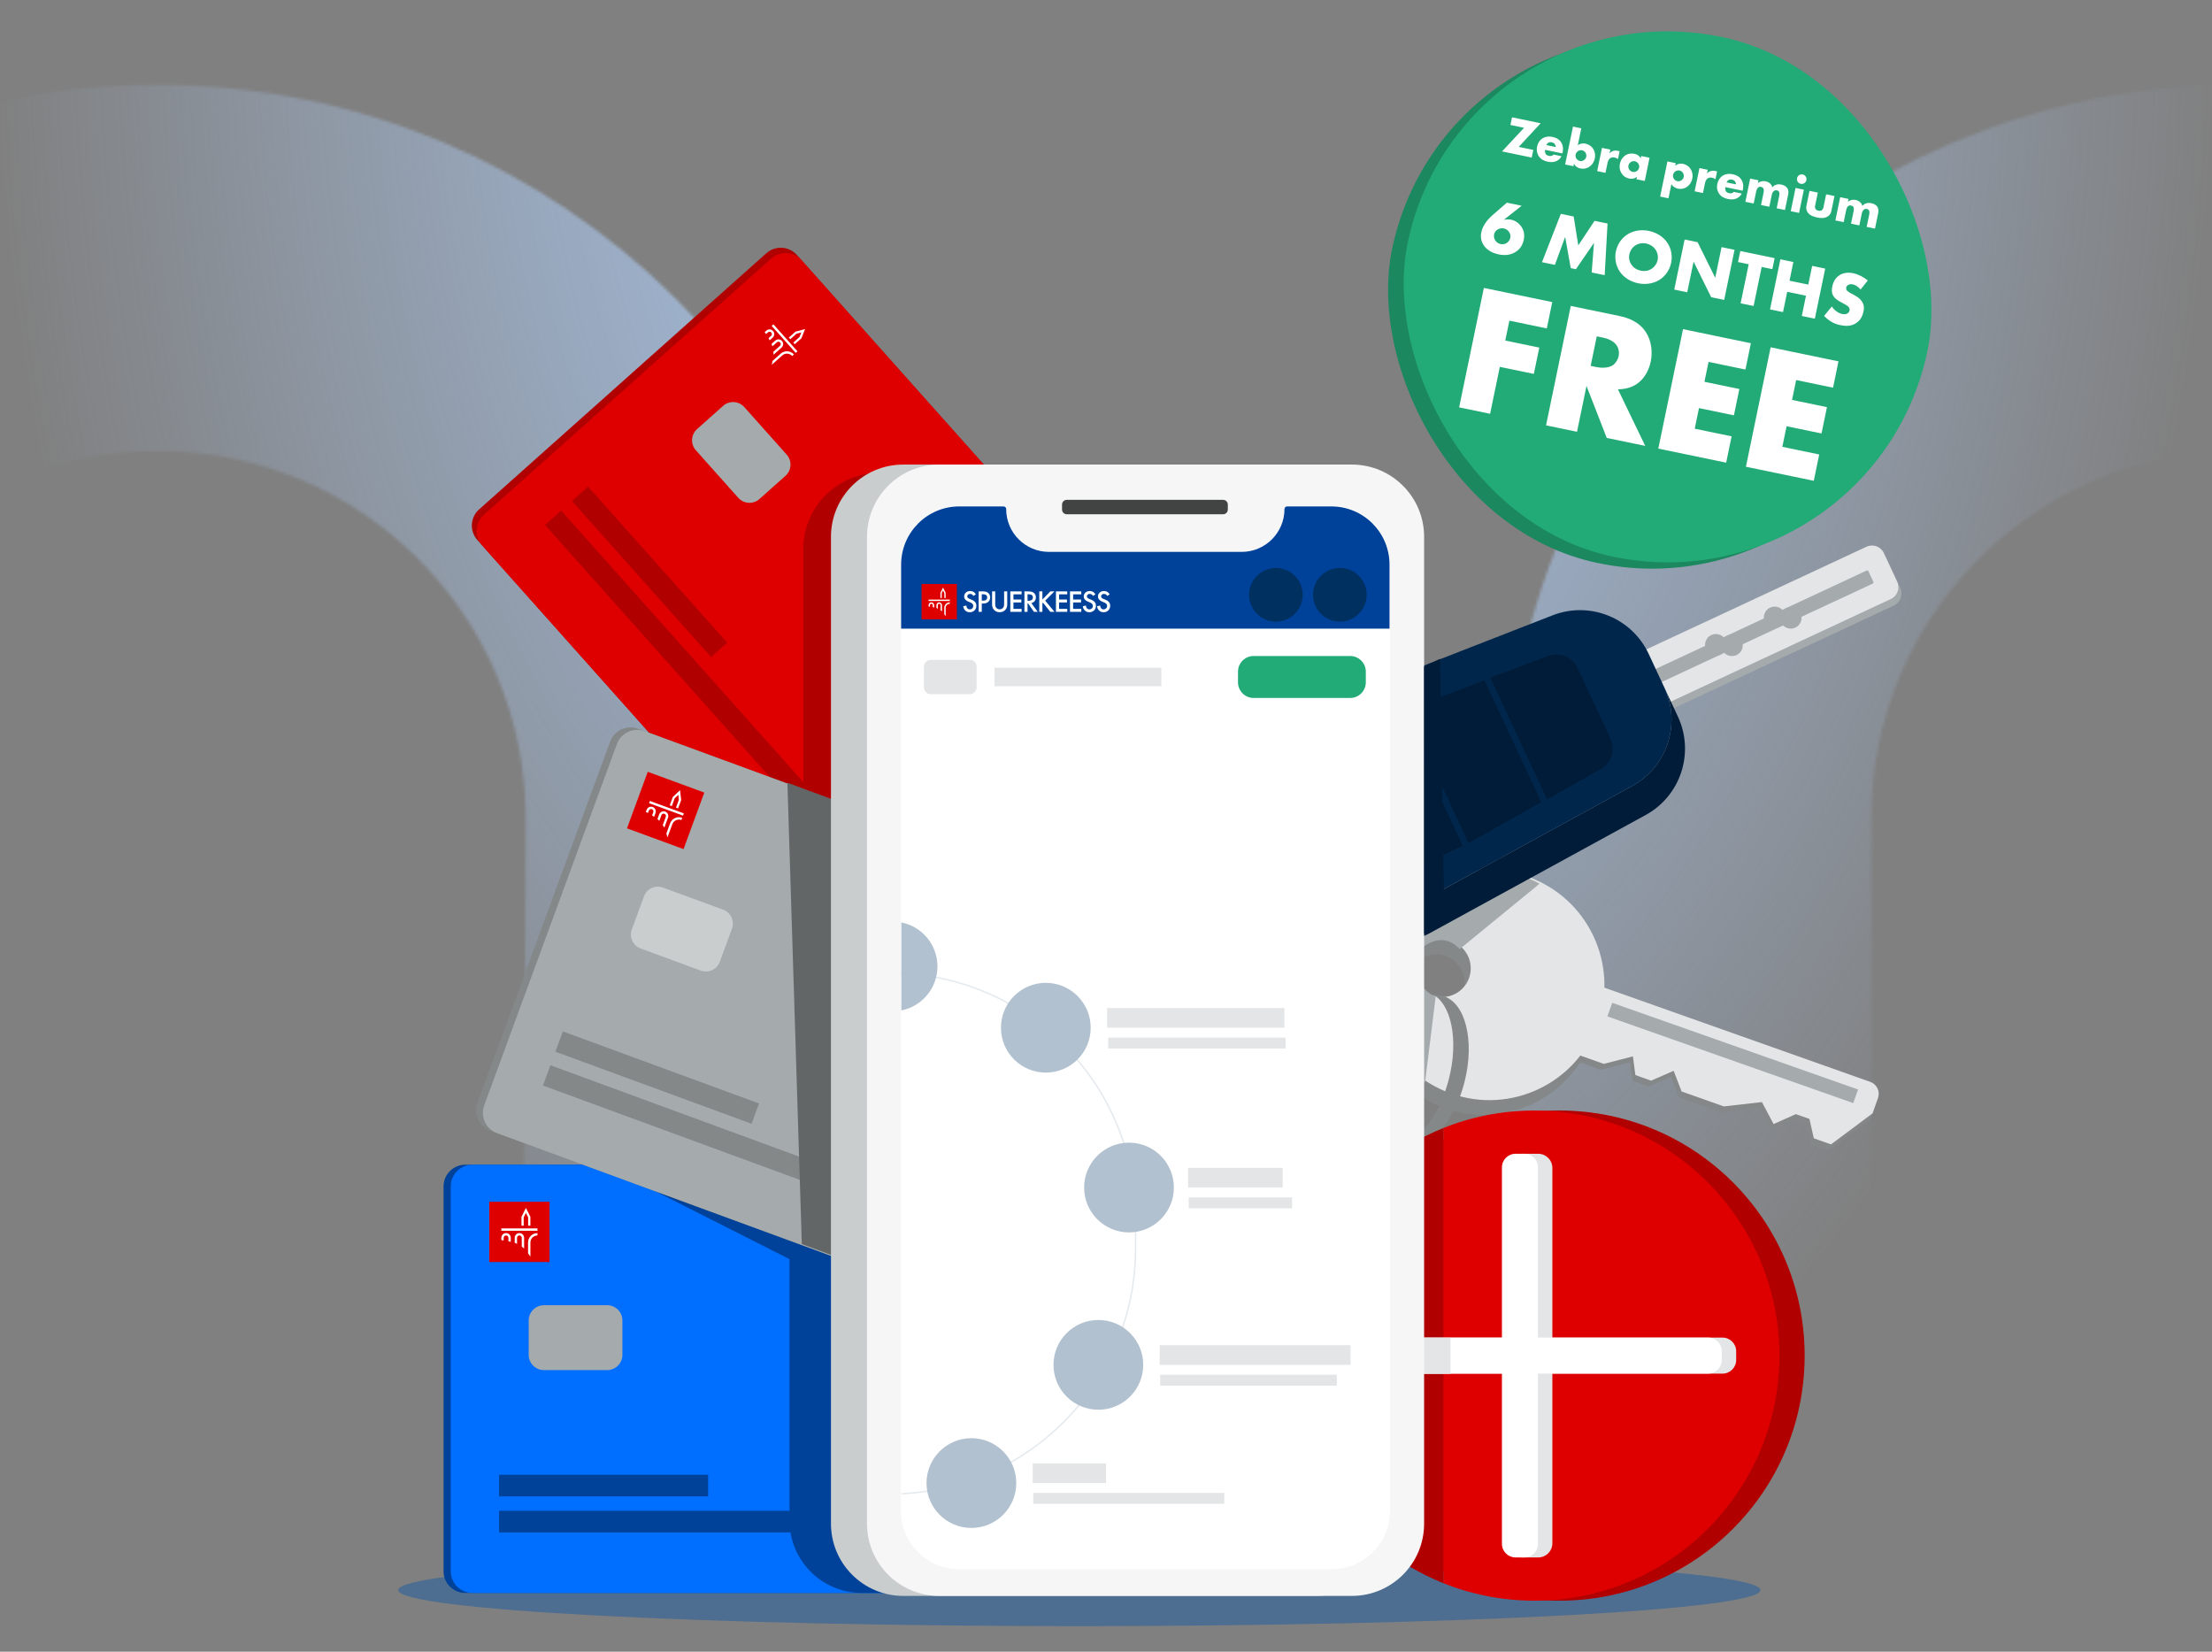 <?xml version="1.0" encoding="UTF-8"?>
<svg xmlns="http://www.w3.org/2000/svg" width="750" height="560" viewBox="0 0 750 560" fill="none">
  <rect x="0" y="0" width="750" height="560" fill="#808080" stroke="none"/>
  <g clip-path="url(#clip0_1286_3498)">
    <g clip-path="url(#clip1_1286_3498)">
      <mask id="mask0_1286_3498" style="mask-type:alpha" maskUnits="userSpaceOnUse" x="-196" y="-1304" width="1912" height="2577">
        <path fill-rule="evenodd" clip-rule="evenodd" d="M1340.08 -364.502V-833.932L1104.36 -1304L869.28 -833.932V-364.502H986.454V-804.933L1104.36 -1039.76L1222.33 -804.933V-364.502H1340.08ZM-196 -95.249H1714.99V-219.466H-196V-95.249ZM1715 153.5C1508.79 153.5 1341.78 320.355 1341.78 526.151V1272.41C1303.92 1212.4 1261.34 1153.29 1217.21 1098.22L1216.28 526.151C1216.28 251.172 1439.57 28.104 1715 28.104V153.5ZM1008.31 277.456C1008.31 140.205 896.87 28.767 759.11 28.767C621.668 28.767 510.166 140.205 510.166 277.456L510.357 539.879C552.39 557.215 593.976 576.048 634.957 596.475L634.479 277.456C634.479 208.655 690.309 152.857 759.11 152.857C828.101 152.857 883.868 208.655 883.868 277.456L884.315 746.791C927.175 777.415 968.794 809.76 1008.72 843.57L1008.31 277.456ZM53.486 28.767C190.959 28.767 302.461 140.205 302.461 277.456V493.959C261.512 480.448 219.862 468.306 177.448 457.567L178.244 277.456C178.244 208.655 122.254 152.857 53.486 152.857C-15.57 152.857 -71.305 208.655 -71.305 277.456L-71.114 412.125C-112.541 407.6 -153.681 404.095 -196 402.246L-195.649 277.456C-195.649 140.205 -84.179 28.767 53.486 28.767Z" fill="#E5F0FF"></path>
      </mask>
      <g mask="url(#mask0_1286_3498)">
        <rect width="750" height="560" fill="url(#paint0_radial_1286_3498)"></rect>
      </g>
    </g>
    <path fill-rule="evenodd" clip-rule="evenodd" d="M515.169 327L507 350.023L542.826 362.702L552.705 360.152L553.548 366.497L558.881 368.385L566.536 365.047L569.24 372.051L583.569 377.122L596.504 375.654L600.465 383.102L608.029 379.733L612.64 381.365L614.116 387.933L619.955 390L634.071 379.466L635.719 374.822C636.617 372.292 635.291 369.514 632.757 368.617L515.169 327Z" fill="#848889"></path>
    <path fill-rule="evenodd" clip-rule="evenodd" d="M483.666 342.49C478.592 340.692 475.936 335.121 477.734 330.047C479.533 324.973 485.103 322.317 490.178 324.115C495.252 325.914 497.907 331.485 496.11 336.559C494.311 341.633 488.74 344.288 483.666 342.49M516.023 302.25C495.726 295.057 473.442 305.68 466.25 325.977C459.058 346.274 469.681 368.557 489.977 375.75C510.273 382.942 532.557 372.32 539.75 352.023C546.942 331.727 536.319 309.442 516.023 302.25" fill="#848889"></path>
    <path fill-rule="evenodd" clip-rule="evenodd" d="M485.666 337.49C480.592 335.692 477.936 330.121 479.734 325.047C481.532 319.973 487.103 317.317 492.178 319.115C497.252 320.913 499.907 326.485 498.11 331.558C496.311 336.633 490.74 339.289 485.666 337.49M518.023 297.25C497.726 290.057 475.442 300.681 468.25 320.977C461.058 341.273 471.681 363.558 491.977 370.75C512.273 377.943 534.557 367.32 541.75 347.023C548.942 326.726 538.319 304.442 518.023 297.25" fill="#E4E5E6"></path>
    <path fill-rule="evenodd" clip-rule="evenodd" d="M516.159 325L508 348.023L543.783 360.702L553.65 358.152L554.492 364.497L559.818 366.385L567.464 363.047L570.165 370.051L584.477 375.122L597.395 373.654L601.352 381.102L608.907 377.733L613.513 379.365L614.986 385.933L620.818 388L634.918 377.466L636.752 372.289C637.545 370.054 636.374 367.598 634.138 366.806L516.159 325Z" fill="#E4E5E6"></path>
    <path fill-rule="evenodd" clip-rule="evenodd" d="M628.359 374L545 344.608L546.641 340L630 369.392L628.359 374Z" fill="#A5ABAC"></path>
    <path fill-rule="evenodd" clip-rule="evenodd" d="M486.089 337.677C482.727 335.79 480.209 332.561 479.374 328.782C479.262 328.274 479.194 327.8 479.194 327.394C479.194 322.011 485.989 317.316 491.036 319.114C492.601 319.671 493.899 320.62 494.941 321.776L522 299.625C521.637 299.432 521.287 299.224 520.916 299.041C520.732 298.947 520.515 298.836 520.292 298.72C519.144 298.179 517.963 297.685 516.744 297.25C496.556 290.058 474.39 300.68 467.235 320.976C461.053 338.513 468.121 357.513 483.175 367L486.768 337.97C486.631 337.956 486.392 337.847 486.089 337.677" fill="#A5ABAC"></path>
    <path fill-rule="evenodd" clip-rule="evenodd" d="M480.081 389C486.733 387.389 493.538 378.624 496.533 366.933C500.169 352.74 496.813 339.616 489.036 337.62C488.606 337.509 488.169 337.448 487.731 337.411C487.542 337.346 487.352 337.284 487.156 337.234C486.622 337.097 486.081 337.024 485.536 337C492.082 340.238 494.655 352.573 491.247 365.875C489.016 374.586 484.737 381.697 480 385.48L480.081 389Z" fill="#848889"></path>
    <path fill-rule="evenodd" clip-rule="evenodd" d="M596.907 539.11C596.907 545.859 493.506 551.33 365.954 551.33C238.401 551.33 135 545.859 135 539.11C135 532.361 238.401 526.891 365.954 526.891C493.506 526.891 596.907 532.361 596.907 539.11" fill="#4D6E90"></path>
    <path fill-rule="evenodd" clip-rule="evenodd" d="M150.393 402.241V532.724C150.393 536.783 153.683 540.074 157.743 540.074H377.786C378.823 540.074 379.663 539.234 379.663 538.197V396.768C379.663 395.731 378.823 394.891 377.786 394.891L157.743 394.891C153.683 394.891 150.393 398.181 150.393 402.241" fill="#004299"></path>
    <path fill-rule="evenodd" clip-rule="evenodd" d="M152.837 402.241V532.724C152.837 536.783 156.127 540.074 160.187 540.074H380.23C381.267 540.074 382.107 539.234 382.107 538.197V396.768C382.107 395.731 381.267 394.891 380.23 394.891L160.187 394.891C156.127 394.891 152.837 398.181 152.837 402.241" fill="#006FFF"></path>
    <path fill-rule="evenodd" clip-rule="evenodd" d="M211.031 447.697V459.353C211.031 462.208 208.716 464.522 205.861 464.522H184.429C181.574 464.522 179.26 462.208 179.26 459.353V447.697C179.26 444.842 181.574 442.527 184.429 442.527H205.861C208.716 442.527 211.031 444.842 211.031 447.697" fill="#A5ABAC"></path>
    <path fill-rule="evenodd" clip-rule="evenodd" d="M340.56 436.464H372.331V403.426H340.56V436.464Z" fill="white"></path>
    <path fill-rule="evenodd" clip-rule="evenodd" d="M165.896 427.88H186.323V407.453H165.896V427.88Z" fill="#DE0000"></path>
    <path fill-rule="evenodd" clip-rule="evenodd" d="M179.831 415.554V412.545L178.32 409.531L176.813 412.545V415.554H177.565V412.73L178.32 411.226L179.076 412.73V415.554H179.831Z" fill="white"></path>
    <path fill-rule="evenodd" clip-rule="evenodd" d="M169.985 417.281H182.235V416.484H169.985V417.281Z" fill="white"></path>
    <path fill-rule="evenodd" clip-rule="evenodd" d="M179.842 421.263C179.842 419.944 180.913 418.874 182.235 418.874V418.07C180.469 418.07 179.038 419.501 179.038 421.263L179.044 424.93C179.327 425.283 179.6 425.662 179.842 426.047V421.263Z" fill="white"></path>
    <path fill-rule="evenodd" clip-rule="evenodd" d="M177.705 419.668C177.705 418.789 176.99 418.074 176.107 418.074C175.226 418.074 174.511 418.789 174.511 419.668L174.513 421.35C174.782 421.462 175.049 421.582 175.311 421.713L175.309 419.668C175.309 419.227 175.666 418.869 176.107 418.869C176.55 418.869 176.907 419.227 176.907 419.668L176.91 422.677C177.184 422.873 177.451 423.08 177.707 423.297L177.705 419.668Z" fill="white"></path>
    <path fill-rule="evenodd" clip-rule="evenodd" d="M173.18 419.668C173.18 418.789 172.466 418.074 171.584 418.074C170.702 418.074 169.987 418.789 169.987 419.668L169.985 420.468C170.256 420.48 170.52 420.503 170.786 420.532L170.784 419.668C170.784 419.227 171.141 418.869 171.584 418.869C172.025 418.869 172.384 419.227 172.384 419.668L172.379 420.823C172.651 420.892 172.918 420.969 173.18 421.056V419.668Z" fill="white"></path>
    <path fill-rule="evenodd" clip-rule="evenodd" d="M169.216 507.34H240.09V500.008H169.216V507.34Z" fill="#004299"></path>
    <path fill-rule="evenodd" clip-rule="evenodd" d="M169.216 519.558H315.852V512.227H169.216V519.558Z" fill="#004299"></path>
    <path fill-rule="evenodd" clip-rule="evenodd" d="M267.702 394.891V515.574C267.702 529.105 278.671 540.074 292.202 540.074L328.907 540.075C329.944 540.075 330.784 539.234 330.784 538.197L330.785 396.768C330.785 395.731 329.944 394.891 328.907 394.891L267.702 394.891Z" fill="#004299"></path>
    <path fill-rule="evenodd" clip-rule="evenodd" d="M204.653 395.008L281.746 434.018L281.678 423.298L204.653 395.008Z" fill="#004299"></path>
    <path fill-rule="evenodd" clip-rule="evenodd" d="M523.479 295.283C523.704 295.399 523.923 295.511 524.108 295.605C523.896 295.501 523.694 295.384 523.479 295.283" fill="#E4E5E6"></path>
    <path fill-rule="evenodd" clip-rule="evenodd" d="M525.241 296.159C525.083 296.094 524.688 295.899 524.108 295.605C524.482 295.789 524.836 295.997 525.201 296.191L525.241 296.159Z" fill="#A5ABAC"></path>
    <path fill-rule="evenodd" clip-rule="evenodd" d="M642.159 205.298L561.987 242.683L553.724 224.963L633.896 187.578C636.103 186.549 638.727 187.504 639.757 189.711L644.292 199.438C645.321 201.645 644.366 204.268 642.159 205.298" fill="#A5ABAC"></path>
    <path fill-rule="evenodd" clip-rule="evenodd" d="M641.113 203.088L560.954 240.468L552.691 222.748L632.851 185.369C635.064 184.336 637.697 185.294 638.73 187.508L643.253 197.209C644.286 199.424 643.328 202.056 641.113 203.088" fill="#E4E5E6"></path>
    <path fill-rule="evenodd" clip-rule="evenodd" d="M634.935 197.882L562.285 231.759L560.22 227.33L632.869 193.452C633.115 193.338 633.406 193.444 633.52 193.689L635.172 197.231C635.287 197.477 635.18 197.768 634.935 197.882" fill="#A5ABAC"></path>
    <path fill-rule="evenodd" clip-rule="evenodd" d="M553.391 266.493L480.266 306.513C467.262 313.631 450.95 308.282 444.684 294.846L449.269 304.678C455.534 318.114 471.846 323.462 484.85 316.345L557.975 276.324C569.846 269.828 574.634 255.229 568.914 242.965L564.329 233.133C570.049 245.398 565.262 259.996 553.391 266.493" fill="#001C39"></path>
    <path fill-rule="evenodd" clip-rule="evenodd" d="M526.408 208.627L448.747 238.919C434.935 244.306 428.547 260.24 434.812 273.676L444.684 294.846C450.95 308.281 467.262 313.63 480.266 306.513L553.39 266.493C565.262 259.996 570.048 245.398 564.33 233.133L558.994 221.691C553.275 209.426 539.015 203.709 526.408 208.627" fill="#00264C"></path>
    <path fill-rule="evenodd" clip-rule="evenodd" d="M495.977 286.765L470.118 298.823C469.196 299.254 468.1 298.855 467.67 297.933L448.138 256.045C447.708 255.123 448.107 254.028 449.029 253.598L474.888 241.539L495.977 286.765Z" fill="#001C39"></path>
    <path fill-rule="evenodd" clip-rule="evenodd" d="M522.589 271.965L497.944 285.851L476.854 240.626L503.334 230.672L522.589 271.965Z" fill="#001C39"></path>
    <path fill-rule="evenodd" clip-rule="evenodd" d="M542.736 260.755L524.556 271.045L505.301 229.752L524.869 222.439C528.762 220.951 533.145 222.725 534.906 226.504L546.074 250.453C547.836 254.231 546.379 258.729 542.736 260.755" fill="#001C39"></path>
    <path fill-rule="evenodd" clip-rule="evenodd" d="M590.563 217.223C591.419 219.058 590.625 221.239 588.79 222.095C586.955 222.95 584.774 222.156 583.918 220.321C583.063 218.487 583.857 216.305 585.692 215.45C587.527 214.594 589.708 215.388 590.563 217.223" fill="#A5ABAC"></path>
    <path fill-rule="evenodd" clip-rule="evenodd" d="M585.101 217.075C585.956 218.91 585.162 221.091 583.328 221.946C581.493 222.802 579.312 222.008 578.456 220.173C577.6 218.338 578.394 216.157 580.229 215.301C582.064 214.446 584.245 215.24 585.101 217.075" fill="#A5ABAC"></path>
    <path fill-rule="evenodd" clip-rule="evenodd" d="M610.498 207.926C611.354 209.761 610.56 211.942 608.725 212.798C606.89 213.653 604.709 212.86 603.853 211.025C602.997 209.19 603.791 207.008 605.627 206.153C607.462 205.297 609.643 206.091 610.498 207.926" fill="#A5ABAC"></path>
    <path fill-rule="evenodd" clip-rule="evenodd" d="M605.035 207.778C605.891 209.613 605.097 211.794 603.262 212.649C601.427 213.505 599.246 212.711 598.39 210.877C597.534 209.041 598.328 206.86 600.164 206.004C601.999 205.149 604.18 205.943 605.035 207.778" fill="#A5ABAC"></path>
    <path fill-rule="evenodd" clip-rule="evenodd" d="M611.885 459.61C611.885 505.502 574.683 542.705 528.791 542.705C482.899 542.705 445.697 505.502 445.697 459.61C445.697 413.718 482.899 376.516 528.791 376.516C574.683 376.516 611.885 413.718 611.885 459.61" fill="#B10000"></path>
    <path fill-rule="evenodd" clip-rule="evenodd" d="M520.237 376.516C509.326 376.516 498.918 378.64 489.373 382.462V536.758C498.918 540.58 509.326 542.705 520.237 542.705C566.129 542.705 603.331 505.502 603.331 459.61C603.331 413.718 566.129 376.516 520.237 376.516" fill="#DE0000"></path>
    <path fill-rule="evenodd" clip-rule="evenodd" d="M437.142 459.613C437.142 494.594 458.77 524.506 489.373 536.76V382.465C458.77 394.72 437.142 424.631 437.142 459.613" fill="#B10000"></path>
    <path fill-rule="evenodd" clip-rule="evenodd" d="M521.528 528.041H515.968C514.951 528.041 514.127 527.217 514.127 526.2V393.021C514.127 392.004 514.951 391.18 515.968 391.18H521.528C524.189 391.18 526.347 393.338 526.347 395.999V523.222C526.347 525.884 524.189 528.041 521.528 528.041" fill="#E4E5E6"></path>
    <path fill-rule="evenodd" clip-rule="evenodd" d="M451.807 464.495V454.725C451.807 454.048 452.355 453.5 453.032 453.5H584.039C586.595 453.5 588.668 455.572 588.668 458.129V461.091C588.668 463.647 586.595 465.72 584.039 465.72H453.032C452.355 465.72 451.807 465.171 451.807 464.495" fill="#E4E5E6"></path>
    <path fill-rule="evenodd" clip-rule="evenodd" d="M516.83 528.041H513.868C511.311 528.041 509.239 525.969 509.239 523.413V395.809C509.239 393.252 511.311 391.18 513.868 391.18H516.83C519.386 391.18 521.459 393.252 521.459 395.809V523.413C521.459 525.969 519.386 528.041 516.83 528.041" fill="white"></path>
    <path fill-rule="evenodd" clip-rule="evenodd" d="M446.918 461.091V458.129C446.918 455.572 448.991 453.5 451.547 453.5H579.151C581.707 453.5 583.78 455.572 583.78 458.129V461.091C583.78 463.647 581.707 465.72 579.151 465.72H451.547C448.991 465.72 446.918 463.647 446.918 461.091" fill="white"></path>
    <path fill-rule="evenodd" clip-rule="evenodd" d="M445.382 465.79H491.817V453.57H445.382V465.79Z" fill="#E4E5E6"></path>
    <path fill-rule="evenodd" clip-rule="evenodd" d="M259.826 85.865L162.442 172.711C159.413 175.412 159.146 180.058 161.848 183.088L308.303 347.314C308.993 348.088 310.18 348.156 310.953 347.466L416.507 253.334C417.28 252.645 417.349 251.458 416.659 250.685L270.204 86.458C267.502 83.428 262.856 83.163 259.826 85.865" fill="#B10000"></path>
    <path fill-rule="evenodd" clip-rule="evenodd" d="M261.453 87.689L164.068 174.535C161.039 177.237 160.773 181.883 163.475 184.913L309.93 349.139C310.62 349.912 311.806 349.98 312.58 349.29L418.133 255.158C418.907 254.469 418.975 253.282 418.285 252.509L271.83 88.282C269.129 85.253 264.483 84.987 261.453 87.689" fill="#DE0000"></path>
    <path fill-rule="evenodd" clip-rule="evenodd" d="M266.319 161.323L257.5 169.187C255.402 171.059 252.185 170.874 250.314 168.776L235.943 152.662C234.072 150.564 234.256 147.347 236.355 145.476L245.173 137.611C247.271 135.74 250.488 135.925 252.359 138.022L266.73 154.137C268.601 156.235 268.417 159.453 266.319 161.323" fill="#A5ABAC"></path>
    <path fill-rule="evenodd" clip-rule="evenodd" d="M382.002 274.283L406.659 252.294L385.513 228.582L360.856 250.571L382.002 274.283Z" fill="white"></path>
    <path fill-rule="evenodd" clip-rule="evenodd" d="M251.009 114.502L264.605 129.747L279.85 116.152L266.255 100.906L251.009 114.502Z" fill="#DE0000"></path>
    <path fill-rule="evenodd" clip-rule="evenodd" d="M269.483 116.699L271.729 114.696L272.972 111.562L269.72 112.444L267.474 114.446L267.974 115.007L270.081 113.128L271.708 112.69L271.088 114.257L268.981 116.136L269.483 116.699Z" fill="white"></path>
    <path fill-rule="evenodd" clip-rule="evenodd" d="M261.641 110.499L269.794 119.641L270.389 119.111L262.236 109.969L261.641 110.499Z" fill="white"></path>
    <path fill-rule="evenodd" clip-rule="evenodd" d="M265.229 120.507C266.214 119.629 267.725 119.716 268.605 120.702L269.204 120.168C268.029 118.85 266.01 118.733 264.694 119.906L261.961 122.352C261.886 122.798 261.785 123.253 261.659 123.691L265.229 120.507Z" fill="white"></path>
    <path fill-rule="evenodd" clip-rule="evenodd" d="M264.996 117.85C265.653 117.264 265.711 116.256 265.123 115.596C264.537 114.939 263.528 114.881 262.871 115.466L261.617 116.587C261.713 116.862 261.801 117.141 261.878 117.424L263.402 116.061C263.731 115.768 264.236 115.796 264.529 116.126C264.824 116.456 264.795 116.961 264.466 117.254L262.222 119.258C262.258 119.594 262.281 119.932 262.29 120.267L264.996 117.85Z" fill="white"></path>
    <path fill-rule="evenodd" clip-rule="evenodd" d="M261.985 114.47C262.642 113.885 262.699 112.876 262.113 112.218C261.525 111.56 260.517 111.502 259.86 112.087L259.261 112.618C259.433 112.828 259.592 113.04 259.747 113.258L260.391 112.682C260.719 112.389 261.224 112.417 261.519 112.747C261.812 113.077 261.784 113.582 261.455 113.876L260.59 114.641C260.719 114.889 260.839 115.141 260.949 115.394L261.985 114.47Z" fill="white"></path>
    <path fill-rule="evenodd" clip-rule="evenodd" d="M241.089 222.76L193.917 169.864L199.389 164.984L246.561 217.881L241.089 222.76Z" fill="#B10000"></path>
    <path fill-rule="evenodd" clip-rule="evenodd" d="M282.395 287.433L184.797 177.993L190.269 173.113L287.867 282.554L282.395 287.433Z" fill="#B10000"></path>
    <path fill-rule="evenodd" clip-rule="evenodd" d="M272.358 267.905V186.173C272.358 171.882 283.943 160.297 298.234 160.297H318.296V272.719L298.259 277.84L272.358 267.905Z" fill="#B10000"></path>
    <path fill-rule="evenodd" clip-rule="evenodd" d="M206.873 251.431L161.886 373.915C160.486 377.725 162.441 381.949 166.252 383.348L372.804 459.212C373.777 459.569 374.856 459.07 375.213 458.097L423.973 325.339C424.331 324.366 423.832 323.287 422.858 322.93L216.306 247.066C212.496 245.666 208.272 247.621 206.873 251.431" fill="#848889"></path>
    <path fill-rule="evenodd" clip-rule="evenodd" d="M209.167 252.275L164.18 374.758C162.781 378.569 164.735 382.792 168.546 384.192L375.098 460.056C376.071 460.413 377.15 459.914 377.507 458.941L426.267 326.183C426.625 325.21 426.126 324.131 425.153 323.774L218.6 247.91C214.79 246.51 210.566 248.465 209.167 252.275" fill="#A5ABAC"></path>
    <path fill-rule="evenodd" clip-rule="evenodd" d="M248.175 314.861L244.049 326.096C243.094 328.695 240.213 330.028 237.614 329.073L217.203 321.577C214.604 320.622 213.271 317.741 214.225 315.142L218.352 303.908C219.306 301.309 222.187 299.975 224.786 300.93L245.197 308.427C247.797 309.381 249.129 312.262 248.175 314.861" fill="#C9CDCD"></path>
    <path fill-rule="evenodd" clip-rule="evenodd" d="M403.406 360.072L414.796 329.059L384.972 318.105L373.582 349.118L403.406 360.072Z" fill="white"></path>
    <path fill-rule="evenodd" clip-rule="evenodd" d="M212.586 280.846L231.76 287.888L238.803 268.714L219.629 261.672L212.586 280.846Z" fill="#DE0000"></path>
    <path fill-rule="evenodd" clip-rule="evenodd" d="M229.916 274.08L230.954 271.255L230.574 267.906L228.121 270.215L227.083 273.039L227.789 273.299L228.762 270.649L229.99 269.496L230.181 271.17L229.208 273.82L229.916 274.08Z" fill="white"></path>
    <path fill-rule="evenodd" clip-rule="evenodd" d="M220.079 272.306L231.577 276.529L231.851 275.781L220.353 271.559L220.079 272.306Z" fill="white"></path>
    <path fill-rule="evenodd" clip-rule="evenodd" d="M227.958 279.439C228.413 278.201 229.786 277.566 231.027 278.022L231.304 277.267C229.647 276.659 227.811 277.508 227.203 279.162L225.944 282.606C226.088 283.035 226.214 283.485 226.309 283.93L227.958 279.439Z" fill="white"></path>
    <path fill-rule="evenodd" clip-rule="evenodd" d="M226.501 277.208C226.804 276.382 226.381 275.466 225.551 275.161C224.724 274.857 223.807 275.281 223.504 276.107L222.925 277.687C223.14 277.884 223.348 278.089 223.55 278.302L224.252 276.382C224.404 275.968 224.863 275.756 225.277 275.908C225.692 276.06 225.905 276.519 225.752 276.933L224.718 279.758C224.908 280.037 225.087 280.323 225.253 280.615L226.501 277.208Z" fill="white"></path>
    <path fill-rule="evenodd" clip-rule="evenodd" d="M222.254 275.649C222.557 274.823 222.133 273.906 221.306 273.602C220.477 273.298 219.56 273.722 219.257 274.548L218.979 275.298C219.229 275.403 219.469 275.515 219.709 275.634L220.005 274.823C220.157 274.409 220.616 274.197 221.031 274.349C221.445 274.501 221.659 274.961 221.506 275.375L221.104 276.456C221.335 276.615 221.559 276.78 221.775 276.952L222.254 275.649Z" fill="white"></path>
    <path fill-rule="evenodd" clip-rule="evenodd" d="M254.837 381.009L188.307 356.574L190.835 349.691L257.365 374.127L254.837 381.009Z" fill="#848889"></path>
    <path fill-rule="evenodd" clip-rule="evenodd" d="M321.741 418.602L184.095 368.047L186.623 361.164L324.269 411.72L321.741 418.602Z" fill="#848889"></path>
    <path fill-rule="evenodd" clip-rule="evenodd" d="M266.973 265.387L271.862 421.8L368.072 457.475C372.926 459.257 378.305 456.767 380.088 451.914L423.687 333.209C425.469 328.355 422.98 322.975 418.126 321.193L266.973 265.387Z" fill="#636667"></path>
    <path fill-rule="evenodd" clip-rule="evenodd" d="M446.141 541.08H306.246C292.716 541.08 281.746 530.111 281.746 516.58V182.008C281.746 168.476 292.716 157.508 306.246 157.508H446.141C459.672 157.508 470.641 168.477 470.641 182.008L470.641 516.58C470.641 530.111 459.672 541.08 446.141 541.08" fill="#C9CDCD"></path>
    <path fill-rule="evenodd" clip-rule="evenodd" d="M403.596 174.357H348.365C348.094 174.357 347.875 174.137 347.875 173.866V169.959C347.875 169.688 348.094 169.469 348.365 169.469H403.596C403.866 169.469 404.086 169.688 404.086 169.959V173.866C404.086 174.137 403.866 174.357 403.596 174.357" fill="#001326"></path>
    <path fill-rule="evenodd" clip-rule="evenodd" d="M458.361 541.08H318.466C304.935 541.08 293.966 530.111 293.966 516.58L293.966 182.008C293.966 168.476 304.935 157.508 318.466 157.508H458.361C471.892 157.508 482.861 168.477 482.861 182.008V516.58C482.861 530.111 471.892 541.08 458.361 541.08" fill="#F6F6F6"></path>
    <path fill-rule="evenodd" clip-rule="evenodd" d="M414.72 174.357H361.681C360.804 174.357 360.095 173.646 360.095 172.771V171.054C360.095 170.179 360.804 169.469 361.681 169.469H414.72C415.595 169.469 416.305 170.179 416.305 171.054V172.771C416.305 173.646 415.595 174.357 414.72 174.357" fill="#424444"></path>
    <path fill-rule="evenodd" clip-rule="evenodd" d="M451.544 171.516H436.528C436.036 171.516 435.637 171.914 435.637 172.405V172.406C435.637 180.43 429.132 186.935 421.107 186.935H355.72C347.695 186.935 341.19 180.43 341.19 172.405C341.19 171.914 340.792 171.516 340.3 171.516H325.283C314.375 171.516 305.531 180.359 305.531 191.268V512.206C305.531 523.114 314.374 531.958 325.283 531.958H451.544C462.453 531.958 471.296 523.115 471.296 512.206V191.268C471.296 180.359 462.453 171.516 451.544 171.516" fill="white"></path>
    <path fill-rule="evenodd" clip-rule="evenodd" d="M488.27 223.375L482.861 225.991V316.708L489.588 304.327L488.27 223.375Z" fill="#001C39"></path>
    <path fill-rule="evenodd" clip-rule="evenodd" d="M451.403 171.695H436.401C435.91 171.695 435.512 172.094 435.512 172.585C435.512 180.607 429.014 187.11 420.996 187.11H355.674C347.657 187.11 341.158 180.607 341.158 172.585C341.158 172.094 340.76 171.695 340.269 171.695H325.267C314.369 171.695 305.535 180.535 305.535 191.44V512.261C305.535 523.166 314.369 532.006 325.267 532.006H451.403C462.301 532.006 471.135 523.166 471.135 512.261V191.44C471.135 180.535 462.301 171.695 451.403 171.695" fill="white"></path>
    <path d="M305.515 329.969C349.759 331.93 385.026 368.42 385.026 413.146V423.275C385.026 467.908 349.907 504.338 305.794 506.439" stroke="#E5EAEF" stroke-width="0.5"></path>
    <path fill-rule="evenodd" clip-rule="evenodd" d="M451.403 171.695H436.401C435.91 171.695 435.512 172.094 435.512 172.585C435.512 180.607 429.014 187.11 420.996 187.11H355.674C347.657 187.11 341.158 180.607 341.158 172.585C341.158 172.094 340.76 171.695 340.269 171.695H325.267C314.369 171.695 305.535 180.535 305.535 191.44V213.134H471.135V191.44C471.135 180.535 462.301 171.695 451.403 171.695" fill="#004299"></path>
    <path fill-rule="evenodd" clip-rule="evenodd" d="M353.434 203.272L356.118 200.508H357.512L354.381 203.646L357.533 207.439H356.118L353.643 204.363L353.434 204.571V207.439H352.373V200.508H353.434V203.272Z" fill="white"></path>
    <path fill-rule="evenodd" clip-rule="evenodd" d="M361.859 201.505H359.093V203.262H361.776V204.259H359.093V206.441H361.859V207.439H358.031V200.508H361.859V201.505Z" fill="white"></path>
    <path fill-rule="evenodd" clip-rule="evenodd" d="M366.623 201.505H363.857V203.262H366.54V204.259H363.857V206.441H366.623V207.439H362.795V200.508H366.623V201.505Z" fill="white"></path>
    <path fill-rule="evenodd" clip-rule="evenodd" d="M370.555 202.049C370.493 201.893 370.399 201.748 370.243 201.613C370.024 201.436 369.795 201.364 369.493 201.364C368.849 201.364 368.516 201.748 368.516 202.195C368.516 202.403 368.589 202.766 369.265 203.037L369.962 203.317C371.241 203.837 371.595 204.564 371.595 205.354C371.595 206.673 370.659 207.577 369.359 207.577C368.558 207.577 368.079 207.276 367.726 206.881C367.351 206.466 367.185 206.008 367.143 205.53L368.194 205.302C368.194 205.645 368.318 205.967 368.485 206.185C368.683 206.434 368.974 206.601 369.39 206.601C370.034 206.601 370.534 206.133 370.534 205.437C370.534 204.731 369.993 204.439 369.535 204.252L368.87 203.972C368.297 203.733 367.455 203.255 367.455 202.215C367.455 201.28 368.183 200.387 369.483 200.387C370.232 200.387 370.659 200.667 370.877 200.855C371.064 201.02 371.262 201.259 371.407 201.55L370.555 202.049Z" fill="white"></path>
    <path fill-rule="evenodd" clip-rule="evenodd" d="M375.381 202.049C375.319 201.893 375.225 201.748 375.069 201.613C374.85 201.436 374.621 201.364 374.32 201.364C373.675 201.364 373.342 201.748 373.342 202.195C373.342 202.403 373.415 202.766 374.091 203.037L374.788 203.317C376.067 203.837 376.421 204.564 376.421 205.354C376.421 206.673 375.485 207.577 374.185 207.577C373.384 207.577 372.905 207.276 372.552 206.881C372.177 206.466 372.011 206.008 371.969 205.53L373.02 205.302C373.02 205.645 373.145 205.967 373.311 206.185C373.509 206.434 373.8 206.601 374.216 206.601C374.86 206.601 375.36 206.133 375.36 205.437C375.36 204.731 374.819 204.439 374.361 204.252L373.696 203.972C373.124 203.733 372.281 203.255 372.281 202.215C372.281 201.28 373.009 200.387 374.309 200.387C375.058 200.387 375.485 200.667 375.703 200.855C375.89 201.02 376.088 201.259 376.233 201.55L375.381 202.049Z" fill="white"></path>
    <path fill-rule="evenodd" clip-rule="evenodd" d="M330.007 202.049C329.945 201.893 329.851 201.748 329.695 201.613C329.476 201.436 329.248 201.364 328.946 201.364C328.301 201.364 327.968 201.748 327.968 202.195C327.968 202.403 328.041 202.766 328.717 203.037L329.414 203.317C330.694 203.837 331.047 204.564 331.047 205.354C331.047 206.673 330.111 207.577 328.811 207.577C328.01 207.577 327.532 207.276 327.178 206.881C326.803 206.466 326.637 206.008 326.596 205.53L327.646 205.302C327.646 205.645 327.771 205.967 327.937 206.185C328.135 206.434 328.426 206.601 328.842 206.601C329.487 206.601 329.987 206.133 329.987 205.437C329.987 204.731 329.446 204.439 328.988 204.252L328.322 203.972C327.75 203.733 326.907 203.255 326.907 202.215C326.907 201.28 327.635 200.387 328.935 200.387C329.685 200.387 330.111 200.667 330.33 200.855C330.517 201.02 330.714 201.259 330.86 201.55L330.007 202.049Z" fill="white"></path>
    <path fill-rule="evenodd" clip-rule="evenodd" d="M333.35 200.508C333.776 200.508 334.369 200.549 334.868 200.882C335.451 201.266 335.732 201.931 335.732 202.565C335.732 202.971 335.628 203.594 335.055 204.082C334.504 204.55 333.87 204.623 333.36 204.623H332.882V207.439H331.82V200.508H333.35Z" fill="white"></path>
    <path fill-rule="evenodd" clip-rule="evenodd" d="M332.882 203.65H333.36C334.275 203.65 334.712 203.203 334.712 202.558C334.712 202.174 334.556 201.488 333.35 201.488H332.882V203.65Z" fill="#004299"></path>
    <path fill-rule="evenodd" clip-rule="evenodd" d="M337.437 200.508V204.685C337.437 205.059 337.447 205.517 337.656 205.88C337.864 206.233 338.332 206.598 338.945 206.598C339.559 206.598 340.027 206.233 340.235 205.88C340.443 205.517 340.454 205.059 340.454 204.685V200.508H341.514V204.966C341.514 205.517 341.4 206.182 340.87 206.764C340.506 207.158 339.892 207.574 338.945 207.574C337.999 207.574 337.385 207.158 337.021 206.764C336.491 206.182 336.376 205.517 336.376 204.966V200.508H337.437Z" fill="white"></path>
    <path fill-rule="evenodd" clip-rule="evenodd" d="M346.382 201.505H343.616V203.262H346.299V204.259H343.616V206.441H346.382V207.439H342.555V200.508H346.382V201.505Z" fill="white"></path>
    <path fill-rule="evenodd" clip-rule="evenodd" d="M348.577 200.508C349.419 200.508 349.96 200.612 350.408 200.913C351.167 201.422 351.229 202.243 351.229 202.545C351.229 203.542 350.615 204.27 349.69 204.477L351.854 207.439H350.574L348.587 204.602H348.4V207.439H347.339V200.508H348.577Z" fill="white"></path>
    <path fill-rule="evenodd" clip-rule="evenodd" d="M348.4 203.691H348.733C349.024 203.691 350.21 203.66 350.21 202.558C350.21 201.582 349.284 201.488 348.764 201.488H348.4V203.691Z" fill="#004299"></path>
    <path fill-rule="evenodd" clip-rule="evenodd" d="M312.454 209.979H324.441V197.992H312.454V209.979Z" fill="#DE0000"></path>
    <path fill-rule="evenodd" clip-rule="evenodd" d="M320.631 202.745V200.979L319.744 199.211L318.86 200.979V202.745H319.301V201.088L319.744 200.205L320.188 201.088V202.745H320.631Z" fill="white"></path>
    <path fill-rule="evenodd" clip-rule="evenodd" d="M314.853 203.76H322.041V203.293H314.853V203.76Z" fill="white"></path>
    <path fill-rule="evenodd" clip-rule="evenodd" d="M320.637 206.096C320.637 205.322 321.265 204.694 322.041 204.694V204.223C321.005 204.223 320.165 205.062 320.165 206.096L320.169 208.248C320.335 208.455 320.495 208.677 320.637 208.903V206.096Z" fill="white"></path>
    <path fill-rule="evenodd" clip-rule="evenodd" d="M319.383 205.162C319.383 204.646 318.964 204.227 318.446 204.227C317.929 204.227 317.509 204.646 317.509 205.162L317.51 206.149C317.668 206.214 317.824 206.285 317.979 206.362L317.977 205.162C317.977 204.903 318.187 204.693 318.446 204.693C318.705 204.693 318.915 204.903 318.915 205.162L318.917 206.927C319.078 207.043 319.235 207.164 319.385 207.292L319.383 205.162Z" fill="white"></path>
    <path fill-rule="evenodd" clip-rule="evenodd" d="M316.728 205.162C316.728 204.646 316.309 204.227 315.791 204.227C315.274 204.227 314.854 204.646 314.854 205.162L314.853 205.631C315.012 205.638 315.167 205.651 315.323 205.669L315.322 205.162C315.322 204.903 315.531 204.693 315.791 204.693C316.05 204.693 316.261 204.903 316.261 205.162L316.258 205.839C316.417 205.88 316.574 205.925 316.728 205.976V205.162Z" fill="white"></path>
    <path fill-rule="evenodd" clip-rule="evenodd" d="M398.015 402.626C398.015 411.029 391.203 417.841 382.8 417.841C374.396 417.841 367.584 411.029 367.584 402.626C367.584 394.223 374.396 387.41 382.8 387.41C391.203 387.41 398.015 394.223 398.015 402.626" fill="#B2C1CF"></path>
    <path fill-rule="evenodd" clip-rule="evenodd" d="M369.811 348.442C369.811 356.846 362.998 363.658 354.595 363.658C346.192 363.658 339.38 356.846 339.38 348.442C339.38 340.039 346.192 333.227 354.595 333.227C362.998 333.227 369.811 340.039 369.811 348.442" fill="#B2C1CF"></path>
    <path fill-rule="evenodd" clip-rule="evenodd" d="M387.624 462.747C387.624 471.15 380.812 477.962 372.408 477.962C364.005 477.962 357.193 471.15 357.193 462.747C357.193 454.343 364.005 447.531 372.408 447.531C380.812 447.531 387.624 454.343 387.624 462.747" fill="#B2C1CF"></path>
    <path fill-rule="evenodd" clip-rule="evenodd" d="M344.575 502.825C344.575 511.228 337.763 518.04 329.36 518.04C320.956 518.04 314.144 511.228 314.144 502.825C314.144 494.422 320.956 487.609 329.36 487.609C337.763 487.609 344.575 494.422 344.575 502.825" fill="#B2C1CF"></path>
    <path fill-rule="evenodd" clip-rule="evenodd" d="M317.855 327.66C317.855 320.273 312.589 314.12 305.608 312.738V342.581C312.589 341.199 317.855 335.047 317.855 327.66" fill="#B2C1CF"></path>
    <path fill-rule="evenodd" clip-rule="evenodd" d="M375.377 348.442H435.497V341.762H375.377V348.442Z" fill="#E4E5E6"></path>
    <path fill-rule="evenodd" clip-rule="evenodd" d="M375.749 355.496H435.869V351.785H375.749V355.496Z" fill="#E4E5E6"></path>
    <path fill-rule="evenodd" clip-rule="evenodd" d="M402.84 402.625H434.928V395.945H402.84V402.625Z" fill="#E4E5E6"></path>
    <path fill-rule="evenodd" clip-rule="evenodd" d="M403.038 409.676H438.095V405.965H403.038V409.676Z" fill="#E4E5E6"></path>
    <path fill-rule="evenodd" clip-rule="evenodd" d="M393.191 462.747H457.918V456.066H393.191V462.747Z" fill="#E4E5E6"></path>
    <path fill-rule="evenodd" clip-rule="evenodd" d="M393.368 469.797H453.271V466.086H393.368V469.797Z" fill="#E4E5E6"></path>
    <path fill-rule="evenodd" clip-rule="evenodd" d="M350.142 502.828H375.006V496.148H350.142V502.828Z" fill="#E4E5E6"></path>
    <path fill-rule="evenodd" clip-rule="evenodd" d="M350.34 509.875H415.086V506.164H350.34V509.875Z" fill="#E4E5E6"></path>
    <path fill-rule="evenodd" clip-rule="evenodd" d="M441.713 201.661C441.713 206.687 437.639 210.761 432.613 210.761C427.588 210.761 423.514 206.687 423.514 201.661C423.514 196.636 427.588 192.562 432.613 192.562C437.639 192.562 441.713 196.636 441.713 201.661" fill="#003060"></path>
    <path fill-rule="evenodd" clip-rule="evenodd" d="M463.39 201.661C463.39 206.687 459.316 210.761 454.291 210.761C449.265 210.761 445.191 206.687 445.191 201.661C445.191 196.636 449.265 192.562 454.291 192.562C459.316 192.562 463.39 196.636 463.39 201.661" fill="#003060"></path>
    <path fill-rule="evenodd" clip-rule="evenodd" d="M425.071 222.414C422.135 222.414 419.756 224.793 419.756 227.728V227.728V231.33C419.756 234.264 422.135 236.643 425.071 236.643V236.643H457.778C460.713 236.643 463.092 234.264 463.092 231.33V231.33V227.728C463.092 224.793 460.713 222.414 457.778 222.414V222.414H425.071Z" fill="#22AA77"></path>
    <path fill-rule="evenodd" clip-rule="evenodd" d="M337.188 232.673H393.762V226.387H337.188V232.673Z" fill="#E4E5E6"></path>
    <path fill-rule="evenodd" clip-rule="evenodd" d="M328.787 235.353H315.614C314.312 235.353 313.256 234.298 313.256 232.995V226.069C313.256 224.767 314.312 223.711 315.614 223.711H328.787C330.089 223.711 331.145 224.767 331.145 226.069V232.995C331.145 234.298 330.089 235.353 328.787 235.353" fill="#E4E5E6"></path>
    <rect x="490.788" y="-3.961" width="180" height="180" rx="90" transform="rotate(12 490.788 -3.961)" fill="#1B885F"></rect>
    <rect x="496.083" y="-6.094" width="180" height="180" rx="90" transform="rotate(12 496.083 -6.094)" fill="#22AA77"></rect>
    <path d="M522.377 41.789L514.945 49.809L519.88 50.831L519.344 53.422L509.279 51.338L516.747 43.326L512.128 42.37L512.665 39.779L522.377 41.789ZM529.816 51.712L529.754 52.011L523.885 50.796C523.797 51.219 523.839 51.816 524.105 52.22C524.244 52.433 524.553 52.718 525.188 52.849C525.258 52.863 525.755 52.948 526.148 52.827C526.346 52.758 526.577 52.622 526.751 52.401L529.448 52.959C529.233 53.374 528.859 53.94 528.16 54.383C527.462 54.827 526.436 55.166 524.726 54.812C523.686 54.597 522.482 54.108 521.713 52.938C521.308 52.321 520.857 51.217 521.167 49.719C521.44 48.397 522.153 47.441 522.979 46.914C523.763 46.414 524.891 46.115 526.442 46.436C527.358 46.626 528.499 47.064 529.251 48.139C530.142 49.426 529.999 50.83 529.816 51.712ZM524.309 49.193L527.499 49.853C527.491 49.539 527.384 49.168 527.216 48.912C526.922 48.465 526.422 48.307 526.14 48.248C525.664 48.15 525.269 48.197 524.907 48.434C524.669 48.606 524.435 48.851 524.309 49.193ZM533.335 42.918L536.156 43.502L534.97 49.231C535.594 48.79 536.45 48.471 537.526 48.694C538.495 48.895 539.469 49.427 540.092 50.328C540.672 51.165 541.01 52.374 540.732 53.714C540.473 54.966 539.768 55.977 538.814 56.589C537.924 57.158 536.948 57.342 535.82 57.109C535.274 56.996 534.256 56.675 533.674 55.488L533.495 56.352L530.675 55.768L533.335 42.918ZM535.664 54.577C536.07 54.66 536.557 54.614 537.025 54.307C537.472 54.013 537.743 53.592 537.827 53.186C537.937 52.657 537.81 52.116 537.558 51.733C537.362 51.436 537.012 51.087 536.412 50.963C535.884 50.854 535.403 50.956 535.016 51.226C534.672 51.467 534.316 51.945 534.225 52.385C534.126 52.861 534.246 53.437 534.547 53.849C534.792 54.175 535.206 54.482 535.664 54.577ZM541.537 58.017L543.168 50.138L545.988 50.721L545.722 52.008C546.113 51.538 546.592 51.269 547.058 51.145C547.529 51.004 548.058 51.021 548.587 51.131C548.658 51.145 548.777 51.189 549.144 51.283L548.593 53.944C548.466 53.845 548.122 53.553 547.435 53.411C547.065 53.334 546.543 53.281 546.061 53.567C545.348 53.99 545.141 54.811 545.054 55.234L544.357 58.6L541.537 58.017ZM556.322 53.651L556.479 52.893L559.299 53.477L557.668 61.356L554.848 60.772L555.026 59.909C554.188 60.672 553.118 60.69 552.343 60.529C551.497 60.354 550.508 59.892 549.764 58.69C549.174 57.723 548.99 56.747 549.235 55.566C549.541 54.086 550.338 53.166 551.104 52.663C551.912 52.132 553.044 51.906 554.172 52.14C555.441 52.403 556.064 53.212 556.322 53.651ZM554.31 54.669C553.957 54.596 553.456 54.62 552.97 54.924C552.506 55.214 552.224 55.689 552.14 56.094C552.045 56.552 552.137 57.086 552.42 57.494C552.661 57.838 553.104 58.187 553.579 58.285C554.038 58.38 554.536 58.281 554.962 58.002C555.26 57.806 555.622 57.477 555.753 56.842C555.83 56.472 555.826 55.957 555.473 55.442C555.26 55.141 554.909 54.792 554.31 54.669ZM566.702 62.436L565.709 67.23L562.889 66.646L565.356 54.731L568.176 55.315L567.997 56.179C568.618 55.664 569.482 55.31 570.645 55.55C571.861 55.802 572.707 56.51 573.211 57.276C573.728 58.063 574.059 59.217 573.778 60.574C573.504 61.896 572.774 62.847 571.863 63.431C570.803 64.112 569.733 64.13 568.94 63.965C568.429 63.86 567.393 63.535 566.702 62.436ZM569.462 57.805C568.986 57.707 568.487 57.806 568.083 58.071C567.658 58.351 567.358 58.822 567.267 59.263C567.172 59.721 567.316 60.265 567.554 60.627C567.819 61.031 568.238 61.32 568.714 61.419C569.207 61.521 569.688 61.418 570.074 61.149C570.436 60.911 570.781 60.486 570.88 60.011C570.971 59.57 570.883 59.019 570.604 58.593C570.356 58.193 569.955 57.907 569.462 57.805ZM574.586 64.859L576.217 56.98L579.037 57.563L578.771 58.85C579.162 58.38 579.641 58.111 580.108 57.987C580.578 57.846 581.107 57.863 581.636 57.973C581.707 57.987 581.826 58.031 582.193 58.125L581.642 60.786C581.516 60.687 581.172 60.395 580.484 60.253C580.114 60.176 579.592 60.123 579.11 60.409C578.397 60.832 578.191 61.653 578.103 62.076L577.406 65.442L574.586 64.859ZM590.923 64.362L590.861 64.662L584.991 63.447C584.904 63.87 584.946 64.467 585.211 64.871C585.351 65.084 585.66 65.368 586.294 65.499C586.365 65.514 586.862 65.599 587.255 65.478C587.453 65.408 587.683 65.272 587.858 65.051L590.554 65.609C590.34 66.025 589.965 66.59 589.267 67.034C588.569 67.478 587.542 67.817 585.833 67.463C584.793 67.247 583.589 66.759 582.82 65.589C582.415 64.972 581.963 63.868 582.273 62.369C582.547 61.047 583.26 60.092 584.086 59.565C584.869 59.065 585.997 58.765 587.548 59.087C588.465 59.276 589.606 59.715 590.358 60.789C591.249 62.077 591.105 63.481 590.923 64.362ZM585.415 61.843L588.606 62.504C588.597 62.19 588.49 61.818 588.322 61.563C588.029 61.116 587.529 60.957 587.247 60.899C586.771 60.8 586.375 60.847 586.013 61.085C585.776 61.256 585.541 61.502 585.415 61.843ZM591.782 68.418L593.413 60.54L596.233 61.123L596.036 62.075C596.874 61.403 597.849 61.311 598.624 61.471C599.188 61.588 599.692 61.821 600.067 62.138C600.587 62.558 600.813 63.064 600.926 63.492C601.36 62.994 601.835 62.743 602.228 62.622C602.858 62.421 603.419 62.464 603.947 62.574C604.529 62.694 605.463 62.979 605.983 63.749C606.546 64.582 606.388 65.523 606.275 66.07L605.213 71.199L602.393 70.615L603.199 66.72C603.371 65.891 603.399 65.309 603.144 64.944C603.015 64.77 602.829 64.603 602.459 64.526C602.141 64.46 601.859 64.494 601.564 64.672C600.994 65.032 600.823 65.677 600.743 66.064L599.907 70.101L597.087 69.517L597.894 65.621C598.051 64.864 598.122 64.253 597.874 63.853C597.682 63.537 597.376 63.419 597.094 63.36C596.794 63.298 596.536 63.3 596.26 63.482C595.668 63.855 595.511 64.614 595.408 65.107L594.602 69.002L591.782 68.418ZM608.801 63.725L611.622 64.309L609.991 72.188L607.17 71.604L608.801 63.725ZM609.304 60.41C609.486 59.529 610.337 58.97 611.219 59.153C612.1 59.335 612.659 60.186 612.477 61.067C612.294 61.949 611.443 62.508 610.562 62.325C609.681 62.143 609.121 61.292 609.304 60.41ZM613.535 64.705L616.355 65.289L615.443 69.696C615.377 70.013 615.328 70.518 615.629 70.929C615.86 71.234 616.219 71.364 616.554 71.433C616.906 71.506 617.249 71.54 617.628 71.306C618.053 71.027 618.19 70.632 618.263 70.28L619.175 65.873L621.996 66.457L620.978 71.375C620.839 72.044 620.636 72.756 619.782 73.333C618.604 74.137 617.225 73.962 616.15 73.739C614.969 73.495 613.549 73.072 612.823 71.874C612.355 71.115 612.36 70.381 612.517 69.623L613.535 64.705ZM622.301 74.737L623.932 66.858L626.752 67.442L626.555 68.394C627.393 67.721 628.368 67.629 629.143 67.79C629.707 67.906 630.21 68.139 630.586 68.456C631.106 68.876 631.332 69.382 631.445 69.81C631.879 69.312 632.354 69.061 632.747 68.94C633.376 68.74 633.937 68.782 634.466 68.892C635.048 69.012 635.981 69.297 636.502 70.067C637.065 70.9 636.907 71.842 636.794 72.388L635.732 77.517L632.912 76.933L633.718 73.038C633.89 72.21 633.918 71.627 633.663 71.262C633.534 71.088 633.348 70.921 632.977 70.844C632.66 70.779 632.378 70.812 632.083 70.99C631.513 71.35 631.342 71.995 631.262 72.382L630.426 76.419L627.606 75.835L628.413 71.94C628.57 71.182 628.641 70.572 628.393 70.171C628.201 69.856 627.894 69.737 627.612 69.678C627.313 69.617 627.055 69.618 626.778 69.8C626.186 70.174 626.029 70.932 625.927 71.425L625.121 75.321L622.301 74.737Z" fill="white"></path>
    <path d="M510.911 68.716L515.927 69.755L509.893 74.533C510.643 74.369 511.531 74.314 512.371 74.488C513.644 74.752 514.99 75.561 515.878 76.913C516.827 78.358 516.945 79.842 516.644 81.294C516.317 82.872 515.568 84.31 513.97 85.36C511.942 86.692 509.76 86.586 508.131 86.249C505.203 85.642 503.724 84.195 502.982 83.032C502.341 82.023 501.872 80.572 502.251 78.739C502.731 76.422 504.366 74.424 506.084 72.921L510.911 68.716ZM508.777 82.745C509.719 82.94 510.44 82.664 510.9 82.361C511.484 81.978 511.932 81.354 512.09 80.59C512.201 80.055 512.16 79.356 511.67 78.644C511.12 77.84 510.382 77.555 509.873 77.449C509.211 77.312 508.415 77.439 507.811 77.792C507.176 78.165 506.728 78.789 506.607 79.375C506.459 80.088 506.566 80.853 506.945 81.463C507.464 82.287 508.217 82.629 508.777 82.745ZM527.203 89.799L522.824 88.892L529.217 72.506L533.571 73.407L535.131 83.183L540.649 74.873L545.053 75.784L544.083 93.293L539.679 92.382L540.455 82.347L534.332 91.275L532.576 90.911L530.679 80.323L527.203 89.799ZM566.615 89.117C566.151 91.357 564.795 93.546 562.629 94.903C560.555 96.199 557.932 96.559 555.412 96.037C552.891 95.515 550.626 94.144 549.237 92.13C547.788 90.025 547.413 87.478 547.876 85.237C548.346 82.971 549.707 80.757 551.868 79.426C553.941 78.129 556.565 77.769 559.085 78.291C561.606 78.813 563.871 80.185 565.26 82.198C566.714 84.278 567.084 86.851 566.615 89.117ZM558.2 82.569C556.978 82.316 555.59 82.48 554.483 83.206C553.382 83.908 552.691 85.066 552.444 86.262C552.133 87.764 552.629 88.956 553.139 89.699C553.791 90.657 554.82 91.454 556.297 91.76C557.799 92.071 559.03 91.768 559.983 91.142C560.935 90.516 561.764 89.466 562.032 88.168C562.306 86.844 561.963 85.552 561.332 84.624C560.575 83.538 559.371 82.811 558.2 82.569ZM572.075 99.089L567.671 98.177L571.187 81.195L575.591 82.107L581.562 94.176L583.713 83.788L588.118 84.7L584.602 101.682L580.197 100.77L574.226 88.701L572.075 99.089ZM600.93 91.256L597.315 90.507L594.574 103.746L590.17 102.835L592.911 89.595L589.295 88.847L590.07 85.104L601.705 87.513L600.93 91.256ZM608.063 88.829L606.75 95.169L613.115 96.486L614.428 90.147L618.858 91.064L615.342 108.046L610.912 107.129L612.335 100.255L605.97 98.937L604.547 105.811L600.142 104.899L603.658 87.917L608.063 88.829ZM618.467 107.1L621.089 103.925C621.846 105.011 623.098 106.147 624.626 106.463C625.517 106.648 626.11 106.478 626.453 106.231C626.76 106.029 627.017 105.684 627.107 105.251C627.176 104.92 627.127 104.512 626.834 104.132C626.48 103.661 625.855 103.346 624.829 102.788L623.757 102.194C623.092 101.818 622.127 101.22 621.598 100.313C620.927 99.192 621.073 97.975 621.252 97.109C621.684 95.021 622.763 93.917 623.654 93.331C624.699 92.645 626.277 92.202 628.339 92.629C630.02 92.977 631.87 93.917 633.3 95.089L630.831 98.163C629.723 96.845 628.752 96.537 628.166 96.416C627.733 96.326 627.127 96.307 626.609 96.625C626.302 96.827 626.066 97.07 625.987 97.452C625.924 97.757 625.927 97.997 626.058 98.263C626.154 98.442 626.396 98.811 627.376 99.333L628.641 100.019C629.642 100.572 630.683 101.186 631.374 102.337C632.05 103.433 632.084 104.423 631.842 105.594C631.52 107.147 630.827 108.57 629.352 109.539C627.601 110.69 625.786 110.606 623.978 110.232C622.909 110.011 621.912 109.698 620.759 108.981C620.5 108.822 619.515 108.193 618.467 107.1Z" fill="white"></path>
    <path d="M526.308 102.422L524.461 111.346L511.772 108.719L510.377 115.458L521.912 117.847L520.064 126.771L508.529 124.383L505.236 140.29L494.733 138.115L503.116 97.62L526.308 102.422ZM532.583 103.721L548.976 107.114C552.011 107.743 555.796 109.033 558.13 112.745C559.947 115.59 560.372 119.351 559.705 122.568C558.989 126.029 557.146 128.813 554.741 130.341C552.848 131.532 550.534 132.003 548.577 131.978L557.834 151.179L544.781 148.477L537.921 130.848L534.703 146.39L524.2 144.216L532.583 103.721ZM541.402 114.03L539.328 124.048L541.332 124.463C542.91 124.79 545.245 124.83 546.771 123.879C547.724 123.254 548.547 122.031 548.811 120.756C549.062 119.542 548.853 118.106 548.118 117.067C547.348 115.895 545.713 114.923 543.406 114.445L541.402 114.03ZM593.657 116.364L591.81 125.289L579.303 122.7L577.908 129.439L589.747 131.89L587.899 140.815L576.06 138.364L574.614 145.346L587.121 147.935L585.274 156.86L562.264 152.096L570.647 111.601L593.657 116.364ZM623.361 122.514L621.514 131.439L609.007 128.849L607.612 135.589L619.451 138.04L617.603 146.964L605.764 144.513L604.319 151.495L616.825 154.085L614.978 163.009L591.968 158.246L600.351 117.75L623.361 122.514Z" fill="white"></path>
  </g>
  <defs>
    <radialGradient id="paint0_radial_1286_3498" cx="0" cy="0" r="1" gradientUnits="userSpaceOnUse" gradientTransform="translate(375 -2.18487e-06) rotate(90) scale(560 375)">
      <stop stop-color="#B2D3FF"></stop>
      <stop offset="1" stop-color="#B2D3FF" stop-opacity="0"></stop>
    </radialGradient>
    <clipPath id="clip0_1286_3498">
      <rect width="750" height="560" fill="white"></rect>
    </clipPath>
    <clipPath id="clip1_1286_3498">
      <rect width="750" height="560" fill="white"></rect>
    </clipPath>
  </defs>
</svg>
